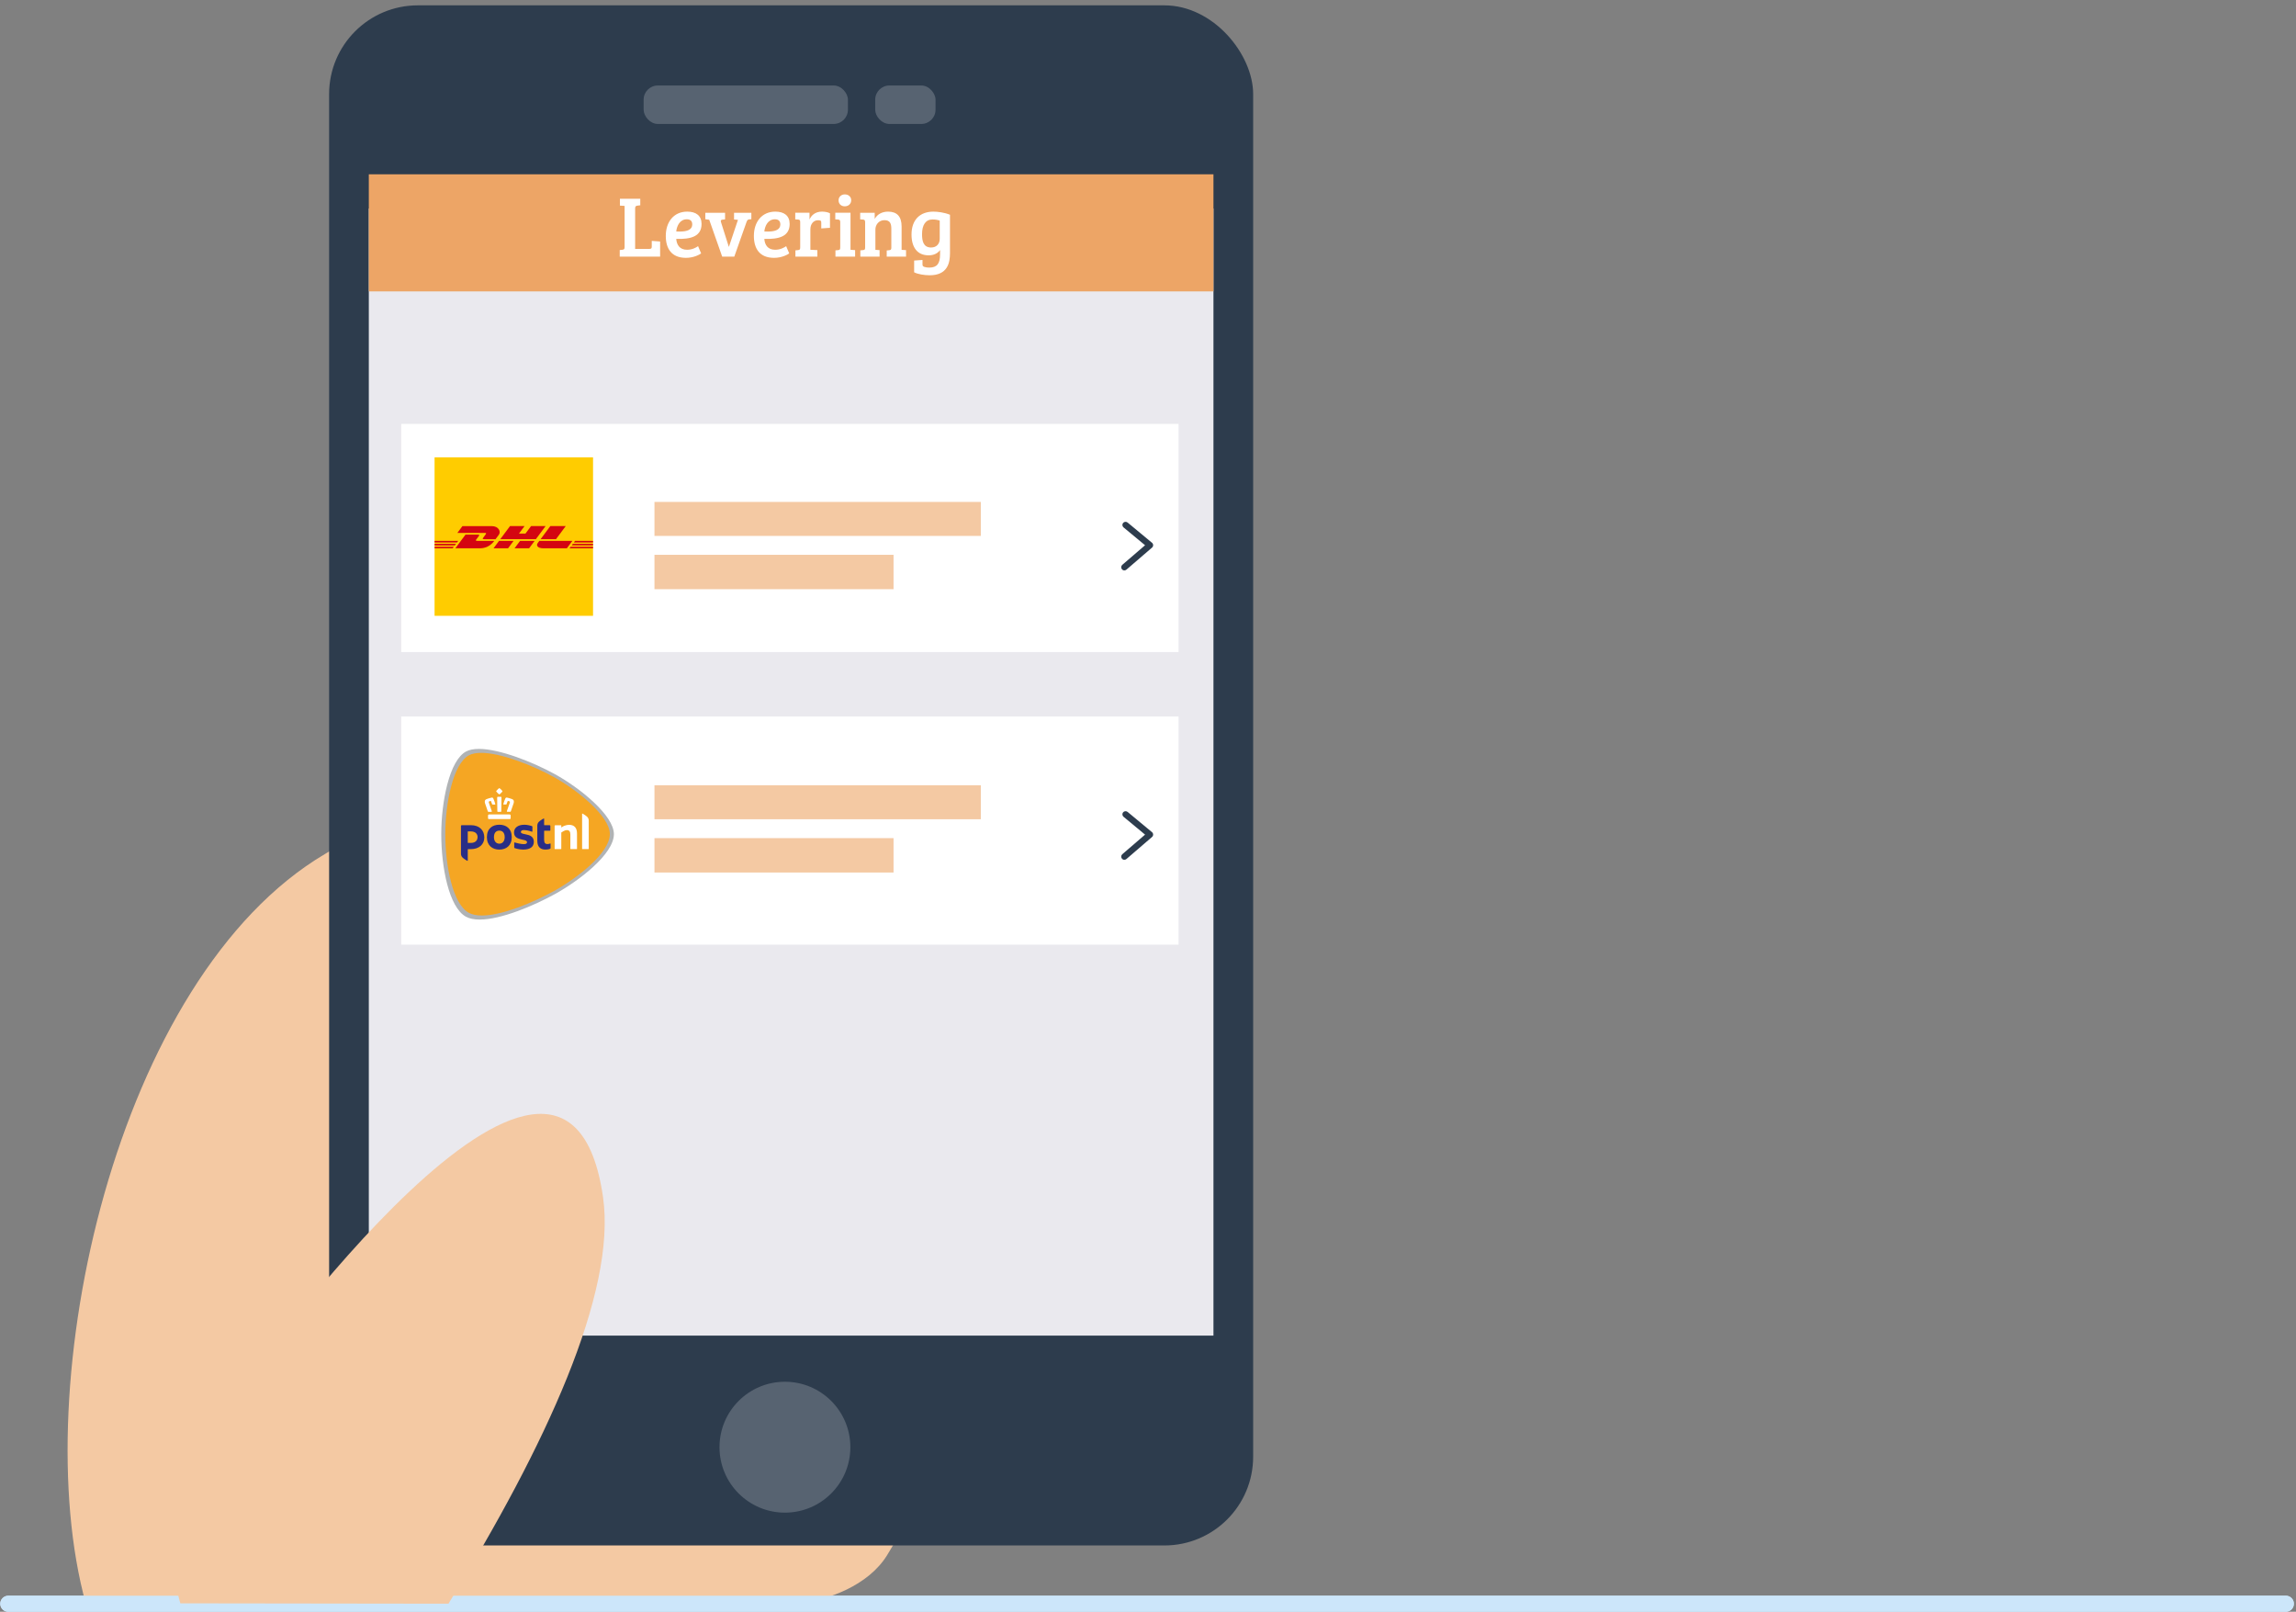 <?xml version="1.0" encoding="UTF-8"?><svg id="Layer_1" xmlns="http://www.w3.org/2000/svg" viewBox="0 0 286.047 200.776"><rect x="0" y="0" width="286.047" height="200.776" fill="#808080" stroke="none"/><path d="M284.783,200.776H1.032c-.552,0-1-.447-1-1s.448-1,1-1H284.783c.553,0,1,.447,1,1s-.447,1-1,1Z" style="fill:#cce6fa;"/><g><path d="M49.265,200.06s37.389,.857,50.1-.332c3.786-.359,8.815-2.238,11.136-5.969,14.646-23.655,9.893-61.485,10.667-85.25,.442-12.877-37.002-17.962-50.183-17.907-12.435,.028-21.416,10.446-30.452,15.751C14.382,121.757,3.249,172.659,10.682,199.733" style="fill:#f4c9a3;"/><rect x="41.002" y=".666" width="115.122" height="191.85" rx="11.054" ry="11.054" style="fill:#2d3c4d;"/><rect x="45.949" y="25.973" width="105.23" height="140.402" style="fill:#eae9ee;"/><rect x="80.187" y="10.65" width="25.451" height="4.789" rx="1.769" ry="1.769" style="fill:#576371;"/><rect x="109.037" y="10.65" width="7.516" height="4.789" rx="1.769" ry="1.769" style="fill:#576371;"/><circle cx="97.79" cy="180.275" r="8.152" style="fill:#576371;"/><rect x="45.949" y="21.712" width="105.23" height="14.588" style="fill:#eda566;"/></g><path d="M284.783,200.776H1.032c-.552,0-1-.447-1-1s.448-1,1-1H284.783c.553,0,1,.447,1,1s-.447,1-1,1Z" style="fill:#cce6fa;"/><rect x="49.985" y="52.807" width="96.847" height="28.421" style="fill:#fff;"/><rect x="49.985" y="89.253" width="96.847" height="28.421" style="fill:#fff;"/><path d="M22.468,199.727c-3.626-12.225,8.06-27.356,8.06-27.356,0,0,39.876-56.235,44.601-23.24,1.704,11.925-7.196,31.063-19.258,50.64" style="fill:#f4c9a3;"/><path d="M77.817,25.648l-.585-.033v-.856h2.537v.813l-.347,.043c-.206,.022-.293,.098-.293,.358v5.032h1.778c.239,0,.293-.076,.293-.293v-.705l1.041,.076v1.887h-5.032v-.824l.337-.033c.195-.022,.271-.087,.271-.337v-5.129Z" style="fill:#fff;"/><path d="M87.404,27.892c0,1.551-1.312,1.93-3.155,1.865,.054,.726,.412,1.355,1.355,1.355,.629,0,1.095-.261,1.366-.445l.38,.9c-.174,.13-.889,.553-1.887,.553-1.833,0-2.516-1.193-2.516-2.733,0-1.681,.944-3.025,2.678-3.025,1.095,0,1.778,.509,1.778,1.529Zm-1.833-.575c-.868,0-1.247,.813-1.323,1.518,.152,.011,.293,.011,.433,.011,.944,0,1.562-.239,1.562-.889,0-.456-.271-.64-.672-.64Z" style="fill:#fff;"/><path d="M93.607,26.504v.802l-.26,.022c-.174,.022-.249,.076-.336,.315l-1.529,4.327h-1.507l-1.616-4.597-.488-.065v-.802h2.462v.824l-.347,.033c-.174,.021-.217,.119-.162,.303l.976,3.08h.011l1.128-3.362-.488-.043v-.835h2.158Z" style="fill:#fff;"/><path d="M98.379,27.892c0,1.551-1.312,1.93-3.156,1.865,.054,.726,.412,1.355,1.355,1.355,.629,0,1.095-.261,1.367-.445l.379,.9c-.174,.13-.889,.553-1.887,.553-1.833,0-2.516-1.193-2.516-2.733,0-1.681,.944-3.025,2.678-3.025,1.095,0,1.778,.509,1.778,1.529Zm-1.833-.575c-.868,0-1.247,.813-1.323,1.518,.152,.011,.293,.011,.434,.011,.944,0,1.561-.239,1.561-.889,0-.456-.271-.64-.672-.64Z" style="fill:#fff;"/><path d="M100.961,28.554v2.559l.868,.043v.813h-2.732v-.781l.325-.033c.239-.022,.271-.108,.271-.358v-3.145c0-.217-.065-.282-.249-.304l-.368-.022v-.824h1.778v.824h.011c.195-.466,.672-.965,1.54-.965,.315,0,.694,.054,.998,.206v1.811l-1.085,.076v-.683c0-.184-.011-.249-.098-.282-.076-.043-.163-.054-.304-.054-.585,0-.954,.488-.954,1.117Z" style="fill:#fff;"/><path d="M105.96,31.113l.575,.043v.813h-2.45v-.781l.347-.033c.206-.022,.249-.087,.249-.358v-3.123c0-.239-.065-.304-.271-.326l-.347-.022v-.824h1.898v4.609Zm-.705-6.897c.456,0,.792,.304,.792,.726,0,.445-.336,.759-.803,.759s-.77-.315-.77-.748c0-.412,.315-.737,.781-.737Z" style="fill:#fff;"/><path d="M107.782,27.676c0-.239-.065-.304-.271-.326l-.347-.022v-.824h1.811v.748h.011c.315-.553,.889-.889,1.659-.889,1.095,0,1.681,.596,1.681,1.854v2.906l.553,.033v.813h-2.407v-.77l.325-.033c.184-.021,.249-.086,.249-.315v-2.331c0-.662-.152-1.095-.857-1.095-.694,0-1.128,.564-1.128,1.16v2.537l.521,.033v.813h-2.396v-.781l.336-.033c.206-.011,.26-.087,.26-.315v-3.166Z" style="fill:#fff;"/><path d="M117.119,31.145c-.282,.412-.792,.661-1.421,.661-1.41,0-2.136-.987-2.136-2.591,0-1.833,1.052-2.852,2.722-2.852,.52,0,1.355,.097,2.071,.39v4.76c0,1.193-.271,2.776-2.537,2.776-.651,0-1.464-.13-1.93-.369v-1.464l1.041-.076v.52c0,.217,.043,.282,.227,.347,.174,.065,.38,.087,.618,.087,.954,0,1.345-.488,1.345-1.648v-.542Zm-.044-3.665c-.249-.087-.542-.141-.9-.141-.846,0-1.301,.672-1.301,1.822,0,.803,.13,1.67,1.128,1.67,.672,0,1.073-.444,1.073-1.084v-2.267Z" style="fill:#fff;"/><g><path d="M59.666,93.29c2.583,0,6.734,1.64,9.497,3.164,3.037,1.674,7.316,5.094,7.319,7.452-.004,2.509-4.379,5.831-7.319,7.452-2.669,1.472-6.734,3.191-9.403,3.191-.707,0-1.285-.121-1.716-.359-2.109-1.163-3.07-6.147-3.07-10.285,0-2.079,.268-4.314,.736-6.13,.563-2.185,1.37-3.621,2.335-4.153,.399-.22,.945-.331,1.622-.331Z" style="fill:#b0b3b5;"/><path d="M59.95,93.783c2.462,0,6.418,1.563,9.052,3.015,2.895,1.596,6.973,4.855,6.976,7.102-.004,2.392-4.174,5.558-6.976,7.103-2.544,1.402-6.418,3.041-8.962,3.041-.674,0-1.224-.115-1.636-.342-2.01-1.109-2.926-5.859-2.926-9.802,0-1.982,.256-4.112,.701-5.843,.536-2.083,1.305-3.452,2.225-3.959,.38-.21,.901-.316,1.547-.316Z" style="fill:#f5a623;"/><path d="M72.523,105.749l.018,.018h.79l.018-.018-.001-3.533c0-.16-.06-.32-.167-.437-.143-.158-.585-.436-.635-.436l-.025,.02,.001,4.384Zm-1.465,0l.018,.018h.792l.018-.018-0-1.925c0-.705-.342-1.077-.991-1.077-.174,0-.388,.044-.587,.12-.092,.035-.228,.112-.317,.18l-.024,.018-.014,.004-.025-.025v-.225l-.018-.018h-.727c-.048,0-.086,.038-.086,.085v2.863l.018,.018h.793l.019-.018v-2.022l.022-.039c.037-.023,.142-.087,.277-.165,.135-.076,.271-.118,.383-.118,.315,0,.449,.168,.449,.564v1.78Z" style="fill:#fff; fill-rule:evenodd;"/><path d="M67.754,101.957l.035,.031,.001,.775,.028,.029h.652c.051,0,.094,.042,.094,.093l.001,.564h-.001l-.029,.029h-.717l-.028,.029v1.095c0,.42,.158,.545,.424,.545,.084,0,.2-.035,.276-.057,.036-.011,.063-.019,.073-.019l.029,.029v.54c0,.041-.024,.069-.049,.083-.118,.064-.317,.107-.611,.107-.514,0-.991-.258-.991-1.085v-1.904c0-.169,.066-.329,.17-.444,.139-.152,.585-.439,.643-.439Zm-1.609,2.197c-.175-.115-.39-.162-.596-.207-.022-.005-.081-.018-.131-.03l-.074-.016c-.252-.056-.452-.101-.452-.265,0-.141,.136-.233,.347-.233,.266,0,.636,.053,1.04,.205l.049-.032,.001-.585c-.001-.04-.026-.079-.07-.093-.141-.045-.562-.162-.916-.162-.395,0-.724,.088-.951,.256-.229,.168-.351,.41-.351,.702,0,.655,.534,.781,1.042,.901l.007,.002,.019,.004,.057,.013,.019,.004c.233,.051,.474,.104,.474,.296,0,.057-.021,.104-.065,.148-.065,.065-.165,.093-.357,.093-.325,0-.935-.152-1.124-.212l-.012-.002-.036,.035v.586c0,.041,.026,.077,.066,.092,.004,.001,.537,.178,1.042,.178,.882,0,1.334-.345,1.334-.974,0-.315-.118-.545-.36-.704Zm-2.388,.131c0,1.048-.692,1.548-1.548,1.548-.858,0-1.549-.5-1.549-1.549,0-1.072,.691-1.549,1.549-1.549,.856,0,1.548,.477,1.548,1.549Zm-6.232-1.494c-.053,0-.096,.043-.096,.095v3.466c0,.169,.066,.329,.17,.444,.139,.153,.586,.44,.644,.44l.035-.031v-1.397l.029-.029h.33c1.059,0,1.702-.598,1.702-1.46,0-.861-.574-1.528-1.683-1.528h-1.129Zm1.112,.775c.626,0,.863,.343,.863,.71,0,.208-.1,.726-.846,.726h-.349l-.029-.029v-1.378l.029-.029h.331Zm3.572-.095c.382,0,.669,.247,.669,.813,0,.521-.287,.812-.669,.812-.383,0-.67-.292-.67-.812,0-.566,.287-.813,.67-.813Z" style="fill:#292e86; fill-rule:evenodd;"/><path d="M62.159,98.931l.049,.02h.001l.049-.02c.12-.094,.228-.204,.324-.327,.015-.02,.029-.046,.001-.077-.099-.128-.214-.242-.343-.339l-.032-.011-.031,.011c-.128,.097-.244,.211-.344,.34-.03,.034-.01,.061,.001,.075l.001,.001c.096,.123,.204,.233,.324,.327Zm-.198,2.124c0,.003,.004,.073,.067,.073h.36c.063,0,.067-.072,.067-.072,0-.015,.019-1.508,.022-1.711l-.026-.07-.044-.017c-.03-.002-.107-.005-.2-.005-.092,0-.17,.003-.199,.005l-.044,.018-.026,.069c.001,.095,.006,.47,.011,.845,.005,.429,.011,.858,.011,.865Zm1.246,.073l-.055-.021c-.011-.015-.012-.039-.002-.07,.085-.264,.37-1.063,.373-1.071,.018-.052-.001-.124-.055-.143l-.144-.048-.029-.004-.05,.028c-.059,.132-.093,.224-.139,.38-.008,.027-.029,.04-.066,.04h-.282l-.043-.016-.004-.048c.073-.259,.147-.468,.25-.697,.018-.04,.063-.107,.158-.107l.055,.006,.002,.001,.013,.003c.092,.022,.196,.046,.305,.08,.089,.027,.182,.058,.277,.093,.288,.107,.276,.315,.22,.524-.035,.128-.203,.597-.303,.877l-.014,.04c-.015,.042-.028,.077-.038,.104-.012,.033-.038,.048-.082,.048h-.347Zm-2.306,.9c-.071,0-.1-.036-.1-.119v-.321c0-.073,.061-.134,.134-.134h2.551c.073,0,.135,.061,.135,.134v.321c0,.083-.03,.119-.102,.119h-2.617Zm-.038-.9c-.044,0-.07-.015-.083-.048l-.013-.038-.038-.106c-.101-.28-.27-.75-.303-.877-.056-.209-.068-.417,.22-.524,.095-.035,.189-.067,.277-.093,.11-.034,.215-.059,.31-.081l.008-.002,.002-.001,.055-.006c.096,0,.14,.067,.158,.107,.103,.229,.177,.438,.25,.697l-.004,.048-.043,.016h-.281c-.037,0-.058-.013-.066-.04-.046-.156-.08-.249-.139-.38l-.05-.028-.028,.004-.144,.048c-.054,.019-.074,.091-.055,.143,.003,.008,.289,.808,.373,1.071,.01,.031,.009,.055-.002,.07l-.055,.021h-.348Z" style="fill:#fff; fill-rule:evenodd;"/><path d="M143.52,103.66l-3.042-2.523c-.162-.134-.42-.11-.555,.052-.138,.167-.115,.416,.052,.555l2.683,2.225-2.836,2.441c-.165,.142-.183,.391-.042,.556,.075,.087,.184,.137,.299,.137,.095,0,.186-.034,.257-.095l3.19-2.745c.088-.076,.138-.186,.137-.303-.002-.116-.054-.226-.142-.299Z" style="fill:#2d3c4d;"/><path d="M73.884,56.97h-19.743v19.743h19.743v-19.743Z" style="fill:#fc0;"/><path d="M54.141,67.742h2.67l-.146,.197h-2.524v-.197Z" style="fill:#d40511;"/><path d="M54.141,67.377h2.941l-.146,.197h-2.795v-.197Z" style="fill:#d40511;"/><path d="M54.141,68.107h2.399l-.145,.195h-2.253v-.195Z" style="fill:#d40511;"/><path d="M73.884,67.938h-2.659l.146-.197h2.514v.197Z" style="fill:#d40511;"/><path d="M73.884,68.302l-2.93,0,.145-.196h2.785v.195Z" style="fill:#d40511;"/><path d="M71.641,67.377h2.243v.197l-2.389,0,.146-.197Z" style="fill:#d40511;"/><path d="M56.727,68.302l1.267-1.707h1.572c.174,0,.172,.065,.087,.18-.086,.116-.233,.315-.321,.432-.045,.06-.125,.169,.142,.169h2.106c-.175,.238-.743,.926-1.764,.926h-3.089Z" style="fill:#d40511;"/><path d="M63.983,67.377l-.687,.926h-1.812l.687-.926h1.812Z" style="fill:#d40511;"/><path d="M66.604,67.377l-.687,.925h-1.812l.687-.925h1.812Z" style="fill:#d40511;"/><path d="M67.193,67.377s-.132,.18-.197,.266c-.228,.305-.027,.66,.716,.66h2.91l.687-.925h-4.116Z" style="fill:#d40511;"/><path d="M57.613,65.535l-.631,.85h3.438c.174,0,.172,.065,.087,.18-.086,.116-.231,.317-.319,.435-.044,.06-.125,.168,.142,.168h1.406s.227-.306,.417-.561c.259-.347,.022-1.071-.901-1.071h-3.638Z" style="fill:#d40511;"/><path d="M66.759,67.167h-4.433l1.212-1.632h1.811l-.694,.936h.809l.695-.936h1.812l-1.212,1.632Z" style="fill:#d40511;"/><path d="M70.48,65.535l-1.212,1.632h-1.92l1.213-1.632h1.919Z" style="fill:#d40511;"/><path d="M143.52,67.611l-3.042-2.522c-.161-.134-.42-.11-.555,.052-.138,.168-.115,.416,.052,.555l2.683,2.224-2.836,2.441c-.165,.141-.183,.391-.041,.556,.075,.087,.184,.137,.298,.137h.001c.095,0,.186-.034,.257-.095l3.19-2.745c.088-.076,.138-.186,.137-.303-.001-.116-.054-.225-.142-.299Z" style="fill:#2d3c4d;"/></g><rect x="81.536" y="62.524" width="40.659" height="4.235" style="fill:#f4c9a3;"/><rect x="81.536" y="69.112" width="29.786" height="4.284" style="fill:#f4c9a3;"/><rect x="81.536" y="97.818" width="40.659" height="4.235" style="fill:#f4c9a3;"/><rect x="81.536" y="104.406" width="29.786" height="4.284" style="fill:#f4c9a3;"/></svg>